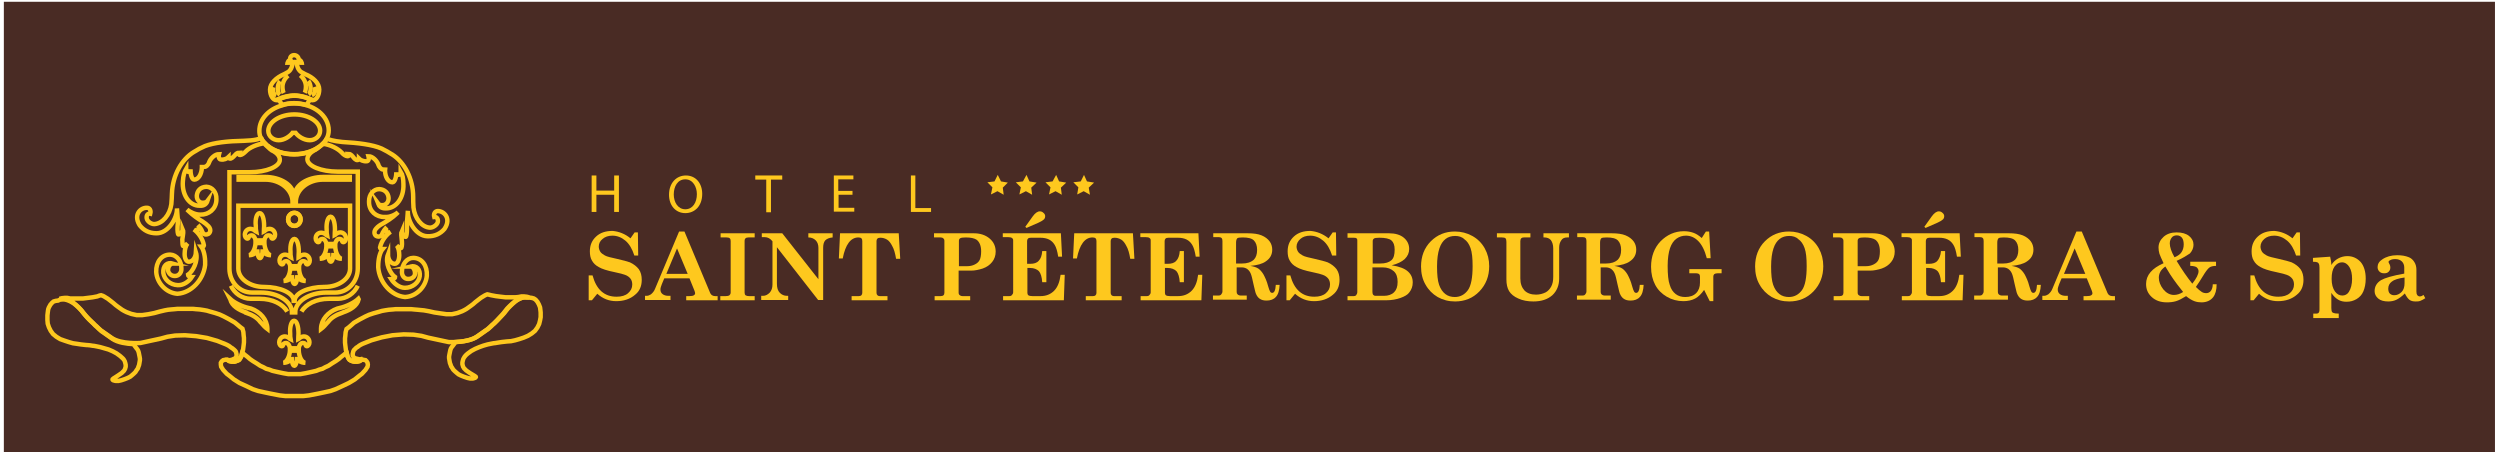 <?xml version="1.0" encoding="utf-8"?>
<!-- Generator: Adobe Illustrator 25.4.1, SVG Export Plug-In . SVG Version: 6.00 Build 0)  -->
<svg version="1.1" id="Calque_1" xmlns="http://www.w3.org/2000/svg" xmlns:xlink="http://www.w3.org/1999/xlink" x="0px" y="0px"
	 viewBox="0 0 843.4 152.6" style="enable-background:new 0 0 843.4 152.6;" xml:space="preserve">
<style type="text/css">
	.st0{fill:#492B24;}
	.st1{fill:#FEC81E;}
	.st2{fill:none;stroke:#FEC81E;stroke-width:1.5;stroke-miterlimit:10;}
</style>
<rect x="1.3" y="0.6" class="st0" width="840.4" height="152.6"/>
<g>
	<path class="st1" d="M201.2,59.2v5.1h6v-5.1h1.6v12.3h-1.6v-5.8h-6v5.8h-1.6V59.2H201.2z"/>
</g>
<g>
	<path class="st1" d="M212.7,80.4l1.4-2h1.1l0.1,7.8H214c-0.7-2.2-1.7-3.9-3-5c-1.3-1.1-2.8-1.7-4.4-1.7c-1.4,0-2.5,0.4-3.3,1.1
		c-0.9,0.7-1.3,1.6-1.3,2.6c0,0.6,0.2,1.2,0.5,1.7c0.3,0.5,0.9,0.9,1.6,1.3s2.1,0.7,3.9,1.1c2.2,0.5,3.7,0.9,4.5,1.2
		c1.3,0.6,2.3,1.4,3,2.3c0.7,1,1,2.2,1,3.6c0,2.1-0.7,3.8-2.2,5c-1.7,1.5-3.9,2.2-6.4,2.2c-2.4,0-4.5-0.8-6.4-2.5l-1.8,2.2h-1.1
		v-8.4h1.3c1.3,4.8,4,7.2,8.1,7.2c1.7,0,3-0.4,3.9-1.2c0.9-0.8,1.4-1.7,1.4-2.9c0-0.8-0.2-1.5-0.6-2c-0.4-0.5-1-1-1.9-1.3
		c-0.5-0.2-1.6-0.5-3.5-0.9c-2.5-0.5-4.3-1.1-5.3-1.7c-1.1-0.6-1.8-1.3-2.3-2.2c-0.5-0.8-0.7-1.9-0.7-3.1c0-2.1,0.7-3.7,2.1-5
		c1.4-1.3,3.2-1.9,5.6-1.9C208.8,78.1,210.9,78.9,212.7,80.4z"/>
	<path class="st1" d="M230.9,78.1l8.5,20.3c0.2,0.6,0.5,1,0.8,1.2c0.3,0.2,0.7,0.3,1.1,0.3h0.8v1.4h-10.6v-1.4h1
		c0.8,0,1.3-0.1,1.6-0.3c0.3-0.2,0.4-0.4,0.4-0.7c0-0.2-0.1-0.5-0.2-0.8l-1.7-4.2h-8.5l-0.8,1.9c-0.3,0.8-0.5,1.4-0.5,1.8
		c0,0.7,0.2,1.2,0.7,1.6c0.5,0.4,1.2,0.6,2,0.6h0.7v1.4h-8.6v-1.4h0.5c0.6,0,1-0.2,1.5-0.5c0.6-0.5,1.1-1.1,1.4-1.9l8.1-19.3H230.9z
		 M228.4,83.8l-3.6,8.6h7.2L228.4,83.8z"/>
	<path class="st1" d="M243,78.7h11.6v1.4h-2.1c-0.4,0-0.8,0.1-1,0.3c-0.2,0.2-0.3,0.4-0.3,0.8v17.5c0,0.4,0.1,0.7,0.3,0.9
		c0.3,0.2,0.7,0.3,1.2,0.3h1.9v1.4H243v-1.4h1.8c0.6,0,1-0.1,1.3-0.3c0.2-0.2,0.4-0.5,0.4-0.9V81.3c0-0.4-0.1-0.7-0.3-0.9
		c-0.2-0.2-0.6-0.3-1.1-0.3h-2V78.7z"/>
	<path class="st1" d="M256.9,78.7h7l12.2,15.5V83.6c0-1-0.3-1.9-0.9-2.5c-0.6-0.6-1.4-1-2.5-1v-1.4h8.2v1.4c-1.2,0.1-2,0.5-2.5,1
		c-0.5,0.6-0.7,1.4-0.7,2.5v17.6H276l-13.9-17.8v12.3c0,1.4,0.3,2.4,1,3.1c0.6,0.6,1.4,1,2.4,1h0.4v1.4h-9.1v-1.4h0.6
		c0.9,0,1.6-0.4,2.3-1.1c0.6-0.7,0.9-1.6,0.9-2.7V81.4c-0.7-0.9-1.6-1.4-2.6-1.4h-1V78.7z"/>
	<path class="st1" d="M283.4,78.7h19.8l0.5,8.6h-1.4c-0.3-1.8-0.7-3.3-1.3-4.3c-0.5-1-1.1-1.8-1.8-2.2c-0.7-0.4-1.4-0.6-2.2-0.6
		c-0.5,0-0.8,0.1-1,0.3c-0.2,0.2-0.3,0.5-0.3,0.8v17.5c0,0.3,0.1,0.6,0.3,0.8c0.2,0.2,0.5,0.3,0.8,0.3h2.6v1.4h-12.1v-1.4h2.4
		c0.4,0,0.7-0.1,0.9-0.3c0.2-0.2,0.3-0.5,0.3-0.8V81.3c0-0.4-0.1-0.7-0.3-0.9s-0.6-0.3-1-0.3c-2.6,0-4.4,2.4-5.3,7.1h-1.3
		L283.4,78.7z"/>
	<path class="st1" d="M315.3,78.7h13.2c2.2,0,4,0.6,5.4,1.8c1.4,1.2,2,2.7,2,4.4c0,1.3-0.4,2.5-1.2,3.5c-0.8,1-1.8,1.7-3.2,2.2
		c-1.3,0.4-2.6,0.7-3.9,0.7h-4.2v7.4c0,0.4,0.1,0.7,0.4,0.9s0.5,0.3,0.9,0.3h2.6v1.4h-12v-1.4h2c0.4,0,0.8-0.1,1-0.3
		s0.3-0.5,0.3-0.9V81.3c0-0.4-0.1-0.7-0.4-0.9c-0.2-0.2-0.5-0.3-0.9-0.3h-2.2V78.7z M323.5,89.8h2.8c1,0,1.8-0.2,2.6-0.6
		c0.8-0.4,1.3-0.9,1.6-1.5c0.3-0.6,0.5-1.6,0.5-2.9c0-1.8-0.5-3.1-1.5-3.9c-0.7-0.5-2-0.8-3.7-0.8c-1,0-1.6,0.1-1.9,0.3
		c-0.3,0.2-0.4,0.5-0.4,0.9V89.8z"/>
	<path class="st1" d="M338.2,78.7h19.7l0.4,7.9H357c-0.3-1.9-0.7-3.2-1.2-4c-0.5-0.8-1.1-1.4-1.9-1.8c-0.8-0.4-1.8-0.6-3-0.6h-3.1
		c-0.5,0-0.8,0.1-1,0.3c-0.2,0.2-0.3,0.5-0.3,0.8V89h1.1c1.2,0,2.2-0.3,2.8-1c0.7-0.7,1.1-1.8,1.2-3.3h1.4v10.5h-1.4
		c-0.1-1.7-0.5-3-1.1-3.7c-0.7-0.7-1.7-1.1-3-1.1h-0.9v8.4c0,0.4,0.1,0.6,0.3,0.8c0.3,0.2,0.8,0.3,1.4,0.3h2.7
		c1.9,0,3.4-0.6,4.6-1.8c1.2-1.2,1.9-3,2.2-5.4h1.4l-0.3,8.6h-20.5v-1.4h2c0.5,0,0.8-0.1,1-0.4c0.2-0.2,0.4-0.5,0.4-0.9V81.1
		c0-0.4-0.1-0.6-0.4-0.8c-0.2-0.2-0.7-0.3-1.3-0.3h-1.8V78.7z M346.3,76.9l-0.4-0.4l2.5-3.5c0.8-1.1,1.6-1.7,2.4-1.7
		c0.5,0,0.9,0.2,1.2,0.5c0.4,0.3,0.6,0.7,0.6,1.1c0,0.4-0.1,0.8-0.4,1.1c-0.3,0.3-0.9,0.7-1.8,1.1L346.3,76.9z"/>
	<path class="st1" d="M362.4,78.7h19.8l0.5,8.6h-1.4c-0.3-1.8-0.7-3.3-1.3-4.3c-0.5-1-1.1-1.8-1.8-2.2c-0.7-0.4-1.4-0.6-2.2-0.6
		c-0.5,0-0.8,0.1-1,0.3c-0.2,0.2-0.3,0.5-0.3,0.8v17.5c0,0.3,0.1,0.6,0.3,0.8c0.2,0.2,0.5,0.3,0.8,0.3h2.6v1.4h-12.1v-1.4h2.4
		c0.4,0,0.7-0.1,0.9-0.3c0.2-0.2,0.3-0.5,0.3-0.8V81.3c0-0.4-0.1-0.7-0.3-0.9c-0.2-0.2-0.6-0.3-1-0.3c-2.6,0-4.4,2.4-5.3,7.1h-1.3
		L362.4,78.7z"/>
	<path class="st1" d="M384.6,78.7h19.7l0.4,7.9h-1.3c-0.3-1.9-0.7-3.2-1.2-4c-0.5-0.8-1.1-1.4-1.9-1.8c-0.8-0.4-1.8-0.6-3-0.6h-3.1
		c-0.5,0-0.8,0.1-1,0.3c-0.2,0.2-0.3,0.5-0.3,0.8V89h1.1c1.2,0,2.2-0.3,2.8-1c0.7-0.7,1.1-1.8,1.2-3.3h1.4v10.5h-1.4
		c-0.1-1.7-0.5-3-1.1-3.7c-0.7-0.7-1.7-1.1-3-1.1h-0.9v8.4c0,0.4,0.1,0.6,0.3,0.8c0.3,0.2,0.8,0.3,1.4,0.3h2.7
		c1.9,0,3.4-0.6,4.6-1.8c1.2-1.2,1.9-3,2.2-5.4h1.4l-0.3,8.6h-20.5v-1.4h2c0.5,0,0.8-0.1,1-0.4c0.2-0.2,0.4-0.5,0.4-0.9V81.1
		c0-0.4-0.1-0.6-0.4-0.8c-0.2-0.2-0.7-0.3-1.3-0.3h-1.8V78.7z"/>
	<path class="st1" d="M409.1,78.7h11.8c1.9,0,3.5,0.2,4.7,0.7c1.2,0.5,2.1,1.2,2.7,2c0.6,0.8,0.9,1.8,0.9,2.8c0,1.7-0.7,3-2.2,4
		c-1.1,0.8-2.9,1.3-5.2,1.5c1.2,0.2,2.1,0.5,2.7,0.9c0.6,0.4,1.2,1.1,1.7,1.9c0.6,1.1,1.2,2.4,1.6,4c0.3,1,0.5,1.6,0.7,1.9
		c0.2,0.3,0.4,0.4,0.7,0.4c0.7,0,1.1-0.9,1.2-2.7h1.3c-0.1,1.9-0.5,3.3-1.3,4.1c-0.7,0.8-1.8,1.2-3.1,1.2c-1,0-1.7-0.2-2.3-0.6
		c-0.6-0.4-1-1-1.3-1.7c-0.2-0.4-0.4-1.5-0.8-3.1c-0.4-1.9-0.7-3.2-1-3.8c-0.3-0.7-0.7-1.1-1.2-1.5c-0.5-0.3-1.1-0.5-1.8-0.5h-1.7
		v8.3c0,0.4,0.1,0.6,0.3,0.8c0.3,0.3,0.7,0.4,1.1,0.4h2v1.4h-11.4v-1.4h1.8c0.5,0,0.8-0.1,1-0.4c0.2-0.2,0.4-0.6,0.4-1v-17
		c0-0.5-0.1-0.8-0.3-1c-0.2-0.2-0.5-0.3-0.9-0.3h-1.9V78.7z M417.1,88.9h1.9c1.7,0,3-0.4,4-1.3c0.7-0.7,1.1-1.8,1.1-3.3
		c0-1.4-0.4-2.5-1.1-3.2c-0.7-0.7-2-1-3.8-1c-1,0-1.6,0.1-1.8,0.3c-0.2,0.2-0.4,0.7-0.4,1.4V88.9z"/>
	<path class="st1" d="M448.2,80.4l1.4-2h1.1l0.1,7.8h-1.4c-0.7-2.2-1.7-3.9-3-5c-1.3-1.1-2.8-1.7-4.4-1.7c-1.4,0-2.5,0.4-3.3,1.1
		c-0.8,0.7-1.3,1.6-1.3,2.6c0,0.6,0.2,1.2,0.5,1.7c0.3,0.5,0.9,0.9,1.6,1.3s2.1,0.7,3.9,1.1c2.2,0.5,3.7,0.9,4.5,1.2
		c1.3,0.6,2.3,1.4,3,2.3c0.7,1,1,2.2,1,3.6c0,2.1-0.7,3.8-2.2,5c-1.7,1.5-3.9,2.2-6.4,2.2c-2.4,0-4.5-0.8-6.4-2.5l-1.8,2.2h-1.1
		v-8.4h1.3c1.3,4.8,4,7.2,8.1,7.2c1.7,0,3-0.4,3.9-1.2c0.9-0.8,1.4-1.7,1.4-2.9c0-0.8-0.2-1.5-0.6-2c-0.4-0.5-1-1-1.9-1.3
		c-0.5-0.2-1.6-0.5-3.5-0.9c-2.5-0.5-4.3-1.1-5.3-1.7c-1.1-0.6-1.8-1.3-2.3-2.2c-0.5-0.8-0.7-1.9-0.7-3.1c0-2.1,0.7-3.7,2.1-5
		c1.4-1.3,3.2-1.9,5.6-1.9C444.3,78.1,446.3,78.9,448.2,80.4z"/>
	<path class="st1" d="M454.9,78.7h13.7c2.1,0,3.8,0.5,5,1.5c1.2,1,1.8,2.3,1.8,3.8c0,1.3-0.5,2.4-1.5,3.4c-1,0.9-2.4,1.6-4.4,2.1
		c2.6,0.4,4.4,1.1,5.5,2.1c1.1,1,1.6,2.2,1.6,3.7c0,1.3-0.4,2.4-1.2,3.4c-0.5,0.7-1.5,1.3-2.9,1.8c-1.4,0.5-3,0.8-4.9,0.8h-13v-1.4
		h2.1c0.4,0,0.6-0.1,0.8-0.3c0.2-0.3,0.4-0.6,0.4-1.1V81c0-0.3-0.1-0.5-0.3-0.6c-0.2-0.2-0.6-0.2-1.2-0.2h-1.8V78.7z M463,88.9h2.6
		c1.8,0,3-0.4,3.8-1.1c0.8-0.7,1.1-1.9,1.1-3.6c0-1.5-0.4-2.5-1.1-3.1c-0.7-0.6-2.1-0.9-4.1-0.9c-1,0-1.6,0.1-1.8,0.3
		c-0.3,0.2-0.4,0.5-0.4,0.9V88.9z M463,90.3v8.2c0,0.4,0.1,0.8,0.3,1c0.2,0.2,0.4,0.3,0.7,0.3h2.9c1.4,0,2.6-0.4,3.4-1.2
		c0.8-0.8,1.2-1.9,1.2-3.5c0-1.6-0.4-2.8-1.3-3.6c-0.9-0.8-2.1-1.3-3.8-1.3H463z"/>
	<path class="st1" d="M490.8,78.1c2.1,0,4.1,0.5,5.9,1.5c1.8,1,3.2,2.4,4.2,4.2c1,1.8,1.5,3.8,1.5,6c0,3.4-1.1,6.2-3.3,8.5
		c-2.2,2.3-5,3.4-8.2,3.4c-2.2,0-4.1-0.5-5.9-1.5c-1.7-1-3.1-2.4-4.1-4.2c-1-1.7-1.5-3.8-1.5-6.1c0-3.4,1.1-6.3,3.3-8.5
		C484.9,79.2,487.6,78.1,490.8,78.1z M490.9,79.6c-1.2,0-2.3,0.3-3.2,1c-0.9,0.7-1.6,1.7-2.1,3.2c-0.5,1.5-0.8,3.5-0.8,6.1
		c0,2.7,0.2,4.8,0.7,6.2c0.5,1.4,1.2,2.4,2.1,3.1c0.9,0.7,2,1,3.2,1c1.8,0,3.3-0.8,4.4-2.3s1.6-4.3,1.6-8.1c0-2.7-0.2-4.7-0.7-6.1
		c-0.5-1.4-1.2-2.4-2.1-3C493.2,79.9,492.1,79.6,490.9,79.6z"/>
	<path class="st1" d="M504.9,78.7h11.4v1.4H514c-0.3,0-0.6,0.1-0.8,0.3c-0.2,0.2-0.3,0.6-0.3,1v12.5c0,1.8,0.5,3.1,1.4,4.1
		c0.9,0.9,2.2,1.4,3.9,1.4c1.2,0,2.3-0.3,3.3-0.8c0.7-0.4,1.3-1,1.8-1.9c0.5-0.9,0.7-2,0.7-3.3v-9.6c0-1.2-0.3-2.1-0.8-2.8
		c-0.5-0.6-1.3-0.9-2.2-0.9h-0.3v-1.4h8.6v1.4h-0.6c-0.9,0-1.6,0.3-2,1c-0.5,0.7-0.7,1.5-0.7,2.5V94c0,2.3-0.8,4.2-2.3,5.6
		c-1.6,1.4-3.7,2.1-6.4,2.1c-1.9,0-3.6-0.3-5.1-1c-1.4-0.6-2.5-1.5-3.1-2.5c-0.6-1-0.9-2.3-0.9-4V81.6c0-0.6-0.1-1-0.3-1.2
		c-0.2-0.2-0.6-0.3-1.2-0.3h-1.7V78.7z"/>
	<path class="st1" d="M531.9,78.7h11.8c1.9,0,3.5,0.2,4.7,0.7c1.2,0.5,2.1,1.2,2.7,2s0.9,1.8,0.9,2.8c0,1.7-0.7,3-2.2,4
		c-1.1,0.8-2.9,1.3-5.2,1.5c1.2,0.2,2.1,0.5,2.7,0.9c0.6,0.4,1.2,1.1,1.7,1.9c0.6,1.1,1.2,2.4,1.6,4c0.3,1,0.5,1.6,0.7,1.9
		c0.2,0.3,0.4,0.4,0.7,0.4c0.7,0,1.1-0.9,1.2-2.7h1.3c-0.1,1.9-0.5,3.3-1.3,4.1c-0.7,0.8-1.8,1.2-3.1,1.2c-1,0-1.7-0.2-2.3-0.6
		s-1-1-1.3-1.7c-0.2-0.4-0.4-1.5-0.8-3.1c-0.4-1.9-0.7-3.2-1-3.8c-0.3-0.7-0.7-1.1-1.2-1.5c-0.5-0.3-1.1-0.5-1.8-0.5h-1.7v8.3
		c0,0.4,0.1,0.6,0.3,0.8c0.3,0.3,0.7,0.4,1.1,0.4h2v1.4h-11.4v-1.4h1.8c0.5,0,0.8-0.1,1-0.4c0.2-0.2,0.4-0.6,0.4-1v-17
		c0-0.5-0.1-0.8-0.3-1c-0.2-0.2-0.5-0.3-0.9-0.3h-1.9V78.7z M539.9,88.9h1.9c1.7,0,3-0.4,4-1.3c0.7-0.7,1.1-1.8,1.1-3.3
		c0-1.4-0.4-2.5-1.1-3.2c-0.7-0.7-2-1-3.8-1c-1,0-1.6,0.1-1.8,0.3c-0.2,0.2-0.4,0.7-0.4,1.4V88.9z"/>
	<path class="st1" d="M575.5,78.1h1.1l0.5,9h-1.3c-0.7-2.7-1.7-4.6-2.9-5.8c-1.2-1.2-2.6-1.8-4.1-1.8c-1.2,0-2.2,0.3-3.2,1
		c-1,0.7-1.7,1.8-2.2,3.2c-0.5,1.5-0.8,3.5-0.8,6c0,2.9,0.2,5,0.7,6.4c0.4,1.4,1.1,2.4,2,3.1c0.9,0.7,2,1,3.2,1
		c1.6,0,2.8-0.4,3.7-1.3c0.9-0.9,1.3-2.1,1.3-3.5v-2.1c0-0.4-0.1-0.7-0.3-0.8c-0.2-0.2-0.5-0.3-0.9-0.3h-2.4v-1.4h10.9v1.4h-1.4
		c-0.5,0-0.8,0.1-1.1,0.3c-0.2,0.2-0.3,0.5-0.3,0.8v8.3h-1.2l-1.9-3.8c-0.9,1.3-1.9,2.3-3,2.9c-1.1,0.6-2.5,0.9-4,0.9
		c-2,0-3.9-0.5-5.6-1.5c-1.7-1-3-2.3-3.9-4c-0.9-1.7-1.4-3.7-1.4-6.1c0-3.5,1.1-6.4,3.2-8.6c2.2-2.2,4.8-3.4,7.9-3.4
		c1.2,0,2.2,0.2,3.1,0.5c0.9,0.3,1.9,0.9,2.9,1.8L575.5,78.1z"/>
	<path class="st1" d="M603.5,78.1c2.1,0,4.1,0.5,5.9,1.5s3.2,2.4,4.2,4.2c1,1.8,1.5,3.8,1.5,6c0,3.4-1.1,6.2-3.3,8.5
		c-2.2,2.3-5,3.4-8.2,3.4c-2.2,0-4.1-0.5-5.9-1.5c-1.7-1-3.1-2.4-4.1-4.2c-1-1.7-1.5-3.8-1.5-6.1c0-3.4,1.1-6.3,3.3-8.5
		S600.3,78.1,603.5,78.1z M603.6,79.6c-1.2,0-2.3,0.3-3.2,1c-0.9,0.7-1.6,1.7-2.1,3.2c-0.5,1.5-0.8,3.5-0.8,6.1
		c0,2.7,0.2,4.8,0.7,6.2c0.5,1.4,1.2,2.4,2.1,3.1c0.9,0.7,2,1,3.2,1c1.8,0,3.3-0.8,4.4-2.3s1.6-4.3,1.6-8.1c0-2.7-0.2-4.7-0.7-6.1
		c-0.5-1.4-1.2-2.4-2.1-3C605.9,79.9,604.8,79.6,603.6,79.6z"/>
	<path class="st1" d="M618.6,78.7h13.2c2.2,0,4,0.6,5.4,1.8c1.4,1.2,2,2.7,2,4.4c0,1.3-0.4,2.5-1.2,3.5c-0.8,1-1.8,1.7-3.2,2.2
		c-1.3,0.4-2.6,0.7-3.9,0.7h-4.2v7.4c0,0.4,0.1,0.7,0.4,0.9s0.5,0.3,0.9,0.3h2.6v1.4h-12v-1.4h2c0.4,0,0.8-0.1,1-0.3
		c0.2-0.2,0.3-0.5,0.3-0.9V81.3c0-0.4-0.1-0.7-0.4-0.9c-0.2-0.2-0.5-0.3-0.9-0.3h-2.2V78.7z M626.7,89.8h2.8c1,0,1.8-0.2,2.6-0.6
		c0.8-0.4,1.3-0.9,1.6-1.5c0.3-0.6,0.5-1.6,0.5-2.9c0-1.8-0.5-3.1-1.5-3.9c-0.7-0.5-2-0.8-3.7-0.8c-1,0-1.6,0.1-1.9,0.3
		c-0.3,0.2-0.4,0.5-0.4,0.9V89.8z"/>
	<path class="st1" d="M641.4,78.7h19.7l0.4,7.9h-1.3c-0.3-1.9-0.7-3.2-1.2-4c-0.5-0.8-1.1-1.4-1.9-1.8c-0.8-0.4-1.8-0.6-3-0.6h-3.1
		c-0.5,0-0.8,0.1-1,0.3c-0.2,0.2-0.3,0.5-0.3,0.8V89h1.1c1.2,0,2.2-0.3,2.8-1s1.1-1.8,1.2-3.3h1.4v10.5h-1.4c-0.1-1.7-0.5-3-1.1-3.7
		c-0.7-0.7-1.7-1.1-3-1.1h-0.9v8.4c0,0.4,0.1,0.6,0.3,0.8c0.3,0.2,0.8,0.3,1.4,0.3h2.7c1.9,0,3.4-0.6,4.6-1.8c1.2-1.2,1.9-3,2.2-5.4
		h1.4l-0.3,8.6h-20.5v-1.4h2c0.5,0,0.8-0.1,1-0.4s0.4-0.5,0.4-0.9V81.1c0-0.4-0.1-0.6-0.4-0.8c-0.2-0.2-0.7-0.3-1.3-0.3h-1.8V78.7z
		 M649.6,76.9l-0.4-0.4l2.5-3.5c0.8-1.1,1.6-1.7,2.4-1.7c0.5,0,0.9,0.2,1.2,0.5c0.4,0.3,0.6,0.7,0.6,1.1c0,0.4-0.1,0.8-0.4,1.1
		c-0.3,0.3-0.9,0.7-1.8,1.1L649.6,76.9z"/>
	<path class="st1" d="M665.9,78.7h11.8c1.9,0,3.5,0.2,4.7,0.7c1.2,0.5,2.1,1.2,2.7,2s0.9,1.8,0.9,2.8c0,1.7-0.7,3-2.2,4
		c-1.1,0.8-2.9,1.3-5.2,1.5c1.2,0.2,2.1,0.5,2.7,0.9c0.6,0.4,1.2,1.1,1.7,1.9c0.6,1.1,1.2,2.4,1.6,4c0.3,1,0.5,1.6,0.7,1.9
		c0.2,0.3,0.4,0.4,0.7,0.4c0.7,0,1.1-0.9,1.2-2.7h1.3c-0.1,1.9-0.5,3.3-1.3,4.1c-0.7,0.8-1.8,1.2-3.1,1.2c-1,0-1.7-0.2-2.3-0.6
		s-1-1-1.3-1.7c-0.2-0.4-0.4-1.5-0.8-3.1c-0.4-1.9-0.7-3.2-1-3.8c-0.3-0.7-0.7-1.1-1.2-1.5c-0.5-0.3-1.1-0.5-1.8-0.5h-1.7v8.3
		c0,0.4,0.1,0.6,0.3,0.8c0.3,0.3,0.7,0.4,1.1,0.4h2v1.4h-11.4v-1.4h1.8c0.5,0,0.8-0.1,1-0.4c0.2-0.2,0.4-0.6,0.4-1v-17
		c0-0.5-0.1-0.8-0.3-1c-0.2-0.2-0.5-0.3-0.9-0.3h-1.9V78.7z M673.9,88.9h1.9c1.7,0,3-0.4,4-1.3c0.7-0.7,1.1-1.8,1.1-3.3
		c0-1.4-0.4-2.5-1.1-3.2c-0.7-0.7-2-1-3.8-1c-1,0-1.6,0.1-1.8,0.3c-0.2,0.2-0.4,0.7-0.4,1.4V88.9z"/>
	<path class="st1" d="M702.3,78.1l8.5,20.3c0.2,0.6,0.5,1,0.8,1.2c0.3,0.2,0.7,0.3,1.1,0.3h0.8v1.4h-10.6v-1.4h1
		c0.8,0,1.3-0.1,1.6-0.3c0.3-0.2,0.4-0.4,0.4-0.7c0-0.2-0.1-0.5-0.2-0.8l-1.7-4.2h-8.5l-0.8,1.9c-0.3,0.8-0.5,1.4-0.5,1.8
		c0,0.7,0.2,1.2,0.7,1.6c0.5,0.4,1.2,0.6,2,0.6h0.7v1.4h-8.6v-1.4h0.5c0.6,0,1-0.2,1.5-0.5c0.6-0.5,1.1-1.1,1.4-1.9l8.1-19.3H702.3z
		 M699.9,83.8l-3.6,8.6h7.2L699.9,83.8z"/>
	<path class="st1" d="M734.3,88c1.8,3,3.6,5.6,5.3,7.7c1.4-1.8,2.1-3.2,2.1-4.2c0-0.5-0.2-0.9-0.6-1.3c-0.4-0.3-1.2-0.5-2.2-0.5
		v-1.4h8.7v1.4c-1,0-1.8,0.2-2.3,0.6c-0.5,0.4-1.2,1.3-2.1,2.8c-0.8,1.3-1.6,2.6-2.4,3.7c0.8,0.8,1.5,1.4,2,1.7s1,0.4,1.4,0.4
		c0.6,0,1.2-0.2,1.6-0.7c0.4-0.5,0.7-1.3,0.7-2.3h1.3c0,1.9-0.4,3.4-1.2,4.4c-0.9,1.1-2.2,1.7-3.9,1.7c-0.8,0-1.6-0.1-2.4-0.4
		c-0.8-0.3-1.7-0.8-2.8-1.7c-1.3,0.8-2.4,1.4-3.4,1.7c-1,0.3-2,0.4-3.1,0.4c-2.1,0-3.8-0.6-5.1-1.8c-1.3-1.2-1.9-2.6-1.9-4.4
		c0-3,2-5.3,5.9-7c-0.7-1.4-1.1-2.5-1.4-3.2c-0.2-0.7-0.3-1.4-0.3-2.1c0-1.4,0.6-2.6,1.7-3.6c1.1-1,2.6-1.5,4.4-1.5
		c1.8,0,3.2,0.4,4.2,1.2c1,0.8,1.5,1.8,1.5,3c0,1-0.4,2-1.2,2.9C737.9,86.1,736.4,87.1,734.3,88z M730.5,89.9
		c-0.8,0.6-1.4,1.2-1.7,1.8c-0.3,0.6-0.5,1.2-0.5,2c0,1.3,0.5,2.6,1.5,3.9c1,1.2,2.2,1.9,3.6,1.9c1,0,2-0.3,3.1-1
		c-1.7-2.1-2.7-3.5-3.2-4.2C732.7,93.5,731.8,92.1,730.5,89.9z M733.6,86.8c1.2-0.5,2-1.1,2.4-1.8c0.4-0.6,0.7-1.5,0.7-2.5
		s-0.2-1.8-0.6-2.3c-0.4-0.5-1-0.8-1.7-0.8c-0.7,0-1.3,0.2-1.7,0.7c-0.4,0.5-0.7,1.1-0.7,2C732,83.3,732.5,84.9,733.6,86.8z"/>
	<path class="st1" d="M773.4,80.4l1.4-2h1.1l0.1,7.8h-1.4c-0.7-2.2-1.7-3.9-3-5c-1.3-1.1-2.8-1.7-4.4-1.7c-1.4,0-2.5,0.4-3.3,1.1
		c-0.8,0.7-1.3,1.6-1.3,2.6c0,0.6,0.2,1.2,0.5,1.7c0.3,0.5,0.9,0.9,1.6,1.3c0.7,0.4,2.1,0.7,3.9,1.1c2.2,0.5,3.7,0.9,4.5,1.2
		c1.3,0.6,2.3,1.4,3,2.3c0.7,1,1,2.2,1,3.6c0,2.1-0.7,3.8-2.2,5c-1.7,1.5-3.9,2.2-6.4,2.2c-2.4,0-4.5-0.8-6.4-2.5l-1.8,2.2h-1.1
		v-8.4h1.3c1.3,4.8,4,7.2,8.1,7.2c1.7,0,3-0.4,3.9-1.2c0.9-0.8,1.4-1.7,1.4-2.9c0-0.8-0.2-1.5-0.6-2c-0.4-0.5-1-1-1.9-1.3
		c-0.5-0.2-1.6-0.5-3.5-0.9c-2.5-0.5-4.3-1.1-5.3-1.7c-1.1-0.6-1.8-1.3-2.3-2.2c-0.5-0.8-0.7-1.9-0.7-3.1c0-2.1,0.7-3.7,2.1-5
		c1.4-1.3,3.2-1.9,5.6-1.9C769.5,78.1,771.6,78.9,773.4,80.4z"/>
	<path class="st1" d="M780.3,87l5.8-0.4c0.2,0.9,0.4,1.9,0.4,2.8c0.6-1,1.4-1.7,2.3-2.2c0.9-0.5,2-0.8,3.1-0.8c1.8,0,3.3,0.7,4.5,2
		c1.1,1.3,1.7,3.2,1.7,5.6c0,1.7-0.3,3.1-0.8,4.3c-0.5,1.2-1.3,2-2.3,2.6c-1,0.6-2.1,0.9-3.4,0.9c-1,0-2-0.2-2.8-0.7
		c-0.8-0.5-1.6-1.2-2.3-2.3v5.1c0,0.7,0.1,1.1,0.2,1.3c0.1,0.2,0.3,0.3,0.6,0.4c0.3,0.1,0.8,0.2,1.7,0.2v1.5h-8.6v-1.5h0.5
		c0.5,0,0.9,0,1.1-0.1c0.2-0.1,0.3-0.3,0.4-0.5c0.1-0.2,0.1-0.6,0.1-1.2V90.3c0-0.7-0.1-1.1-0.2-1.3s-0.3-0.4-0.5-0.5
		c-0.2-0.1-0.7-0.2-1.5-0.2V87z M790.1,88.5c-1,0-1.8,0.5-2.5,1.4c-0.7,1-1,2.3-1,4.2c0,1.8,0.4,3.2,1.1,4.2c0.7,1,1.6,1.4,2.5,1.4
		c0.9,0,1.7-0.4,2.2-1.2c0.7-1.1,1.1-2.6,1.1-4.4c0-1.7-0.3-3-0.9-4S791.1,88.5,790.1,88.5z"/>
	<path class="st1" d="M817.6,99.5l0.6,1.1c-0.6,0.4-1.2,0.7-1.7,0.9c-0.5,0.2-1,0.2-1.6,0.2c-0.9,0-1.6-0.2-2.1-0.6
		c-0.5-0.4-1-1.1-1.5-2.1c-1,1-2,1.7-2.8,2.1c-0.8,0.4-1.8,0.6-2.8,0.6c-1.4,0-2.6-0.3-3.4-1c-0.8-0.7-1.2-1.5-1.2-2.5
		c0-1.5,0.7-2.8,2.2-3.7c1.2-0.7,3.8-1.5,7.8-2.2v-2.1c0-0.8-0.3-1.5-0.8-2c-0.5-0.5-1.3-0.8-2.2-0.8c-0.7,0-1.3,0.1-1.8,0.4
		c-0.4,0.2-0.5,0.4-0.5,0.6c0,0.1,0.1,0.3,0.2,0.5c0.3,0.5,0.4,0.9,0.4,1.4c0,0.6-0.2,1-0.6,1.4c-0.4,0.4-0.9,0.5-1.5,0.5
		c-0.7,0-1.2-0.2-1.6-0.6c-0.4-0.4-0.6-0.9-0.6-1.5c0-1,0.5-1.9,1.6-2.6c1.3-0.9,3-1.4,5-1.4c1.5,0,2.8,0.2,4,0.7
		c0.7,0.3,1.3,0.8,1.8,1.6s0.7,1.6,0.7,2.7v7.3c0,0.6,0.1,0.9,0.3,1.2c0.2,0.2,0.5,0.4,0.8,0.4C816.8,100,817.2,99.8,817.6,99.5z
		 M811.3,93.6c-2.2,0.3-3.7,0.8-4.4,1.4c-0.8,0.6-1.2,1.4-1.2,2.4c0,0.7,0.2,1.3,0.5,1.6c0.4,0.4,0.9,0.6,1.5,0.6
		c1,0,1.8-0.4,2.5-1.1s1-1.7,1-3V93.6z"/>
</g>
<g>
	<path class="st1" d="M236.9,65.4c0,4.2-2.6,6.5-5.7,6.5c-3.2,0-5.5-2.5-5.5-6.2c0-3.9,2.4-6.5,5.7-6.5
		C234.7,59.2,236.9,61.8,236.9,65.4z M227.3,65.6c0,2.6,1.4,5,3.9,5c2.5,0,3.9-2.3,3.9-5.1c0-2.4-1.3-5-3.9-5
		C228.6,60.5,227.3,62.9,227.3,65.6z"/>
</g>
<g>
	<path class="st1" d="M258.5,60.6h-3.7v-1.4h9.1v1.4h-3.8v11h-1.6V60.6z"/>
</g>
<g>
	<path class="st1" d="M287.7,65.7h-4.8v4.4h5.3v1.3h-6.9V59.2h6.6v1.3h-5.1v3.9h4.8V65.7z"/>
</g>
<g>
	<path class="st1" d="M307.2,59.2h1.6v11h5.3v1.3h-6.8V59.2z"/>
</g>
<polygon class="st1" points="338.6,65.7 336.5,64.5 334.3,65.6 334.8,63.2 333.1,61.5 335.5,61.2 336.6,59 337.7,61.2 340,61.6 
	338.3,63.3 "/>
<polygon class="st1" points="348.2,65.7 346.1,64.5 343.9,65.6 344.4,63.2 342.7,61.5 345.1,61.2 346.3,59 347.3,61.2 349.7,61.6 
	347.9,63.3 "/>
<polygon class="st1" points="358.2,65.7 356.1,64.5 353.9,65.6 354.4,63.2 352.7,61.5 355.1,61.2 356.3,59 357.3,61.2 359.7,61.6 
	357.9,63.3 "/>
<polygon class="st1" points="367.7,65.7 365.6,64.5 363.4,65.6 363.8,63.2 362.1,61.5 364.6,61.2 365.7,59 366.7,61.2 369.1,61.6 
	367.3,63.3 "/>
<g>
	<ellipse class="st2" cx="99.3" cy="74" rx="2.1" ry="2.2"/>
	<g>
		<path class="st2" d="M99.2,108.2c0.9,0,1.5,1.9,1.5,4.3c0,0.7-0.1,1.4-0.1,1.9l0.2-0.1c0.4-0.4,1-0.8,1.7-0.8c1.1,0,1.9,0.9,1.9,2
			c0,0.7-0.4,1.3-0.9,1.3c-0.2,0-0.4-0.2-0.4-0.5c0-0.4-0.4-0.6-1-0.6c-0.7,0-1.3,1-1.3,1.8l0,0.9c0.1,1.9,1,3.8,2.2,4
			c-1.6,0-2.8-0.9-2.8-2c0,1.6-0.4,3-0.9,3c-0.5,0-0.9-1.3-0.9-3c0,1.1-1.3,2-2.8,2c1.1-0.2,2.1-2.1,2.2-4l0-0.9
			c0-0.8-0.6-1.8-1.3-1.8c-0.5,0-1,0.3-1,0.6c0,0.3-0.2,0.5-0.4,0.5c-0.5,0-0.9-0.6-0.9-1.3c0-1.1,0.8-2,1.9-2
			c0.7,0,1.3,0.4,1.7,0.8l0.2,0.1c-0.1-0.5-0.1-1.2-0.1-1.9C97.7,110.1,98.4,108.2,99.2,108.2"/>
		<line class="st2" x1="100.8" y1="117.5" x2="97.7" y2="117.5"/>
		<line class="st2" x1="100.8" y1="118.3" x2="97.7" y2="118.3"/>
	</g>
	<g>
		<polygon class="st2" points="99.5,126.2 101.4,126.2 103.1,125.9 104.5,125.6 105.4,125.4 106.7,125.1 107.7,124.7 108.8,124.4 
			109.7,123.9 110.8,123.4 112,122.6 113.3,121.8 114.3,121.1 115.1,120.4 116,119.7 116.9,118.9 117,119.2 117.2,120.2 117.6,121 
			117.9,121.4 118.3,121.6 118.6,121.7 119,121.9 119.5,122 119.9,122 120.4,122 120.9,121.9 121.3,121.8 121.6,121.6 121.9,121.4 
			122.3,121.3 122.7,121.4 123.3,121.5 123.7,121.9 124,122.4 124.1,123 124,123.7 123.3,124.8 122.1,126.1 121.3,126.7 119.7,128 
			117.7,129.2 115.6,130.2 113.2,131.3 111.5,131.9 109.2,132.4 107.3,132.8 104.2,133.4 102.4,133.6 99.5,133.6 99.1,133.6 
			96.2,133.6 94.4,133.4 91.3,132.8 89.4,132.4 87.1,131.9 85.3,131.3 83,130.2 80.8,129.2 78.9,128 77.3,126.7 76.5,126.1 
			75.3,124.8 74.6,123.7 74.5,123 74.5,122.4 74.8,121.9 75.3,121.5 75.8,121.4 76.2,121.3 76.7,121.4 77,121.6 77.3,121.8 
			77.7,121.9 78.1,122 78.7,122 79.1,122 79.6,121.9 80,121.7 80.3,121.6 80.7,121.4 80.9,121 81.4,120.2 81.6,119.2 81.7,118.9 
			82.6,119.7 83.5,120.4 84.3,121.1 85.3,121.8 86.6,122.6 87.8,123.4 88.9,123.9 89.8,124.4 90.9,124.7 91.9,125.1 93.2,125.4 
			94.1,125.6 95.5,125.9 97.2,126.2 99.1,126.2 		"/>
		<g>
			<g>
				<path class="st2" d="M76.3,121.3l0.4,0.1l0.3,0.2l0.3,0.2l0.4,0.1l0.5,0.1h0.5h0.4l0.5-0.2l0.4-0.1l0.3-0.1l0.4-0.3L81,121
					l0.4-0.8l0.3-1l0.1-0.6L82,118l0.1-0.8l0.1-0.8l0.1-0.9v-0.4v-0.3v-0.8l-0.1-0.8l-0.1-1.2l-0.3-1.1l-0.8-0.6l-0.7-0.6l-1.1-0.9
					l-1.9-1.1l-1.9-1l-1.3-0.6l-1.5-0.5l-1.8-0.5l-1-0.3l-1.1-0.2l-1.3-0.2l-1.3-0.1l-1-0.1h-0.9l-1,0l-1,0h-1.1l-1.2,0l-1,0.1
					l-1.2,0.1l-1,0.1l-1.1,0.2l-1.7,0.4l-1.8,0.5l-2,0.4l-2.1,0.3h-1.9l-1.8-0.4l-1.6-0.6l-0.8-0.4l-0.7-0.4l-0.7-0.5l-0.7-0.5
					l-0.8-0.6l-0.8-0.7l-0.9-0.7l-0.9-0.7l-1.3-0.8l-0.4-0.2l-0.6-0.2l-0.5,0.1l-0.8,0.3l-1.6,0.3l-1.6,0.2l-1.6,0.2l-1.6,0h-1.6
					l-1.1,0l-1-0.2h-0.9l-0.9,0.1l-0.8,0.2l-0.1,0c1.5-0.2,1.9,0,1.9,0s1.2,0.2,2.7,1.2c1.5,1.1,2.7,2.5,2.7,2.5s0.3,0.4,0.8,1
					c0.3,0.3,0.6,0.8,1.1,1.3c0.5,0.5,1,1.1,1.7,1.7c0.4,0.3,0.7,0.7,1,1c0.5,0.4,0.9,0.8,1.2,1.1c0.9,0.9,1.3,1.1,1.3,1.1
					s0.1,0.1,3.3,2.3c3.2,2.2,9.7,1.7,9.7,1.7l6.9-1.5l2.2-0.6l2.6-0.4l3.3-0.1l3.8,0.3l3.6,0.6l3.5,1l3,1.2l0.6,0.3l0.5,0.3
					l0.5,0.4l0.5,0.3L79,118l0.4,0.4l0.2,0.3l0.1,0.4l0.1,0.4v0.3l0,0.3c-0.1,0.2-0.1,0.3-0.2,0.4l-0.2,0.3l-0.3,0.2l-0.3,0.1
					l-0.4,0.2l-0.4,0.1l-0.4,0.1l-0.3,0l-0.5-0.1l-0.4-0.1"/>
			</g>
			<path class="st2" d="M20.2,101.1c1.5-0.2,1.9,0,1.9,0s1.2,0.2,2.7,1.2c1.5,1.1,2.7,2.5,2.7,2.5s0.3,0.4,0.8,1
				c0.3,0.3,0.6,0.8,1.1,1.3c0.5,0.5,1,1.1,1.7,1.7c0.4,0.3,0.7,0.7,1,1c0.5,0.4,0.9,0.8,1.2,1.1c0.9,0.9,1.3,1.1,1.3,1.1
				s0.1,0.1,3.3,2.3c1.9,1.3,4.9,1.7,7.1,1.8l0.1,0.1l0.5,0.7l0.3,0.4l0.4,0.5l0.3,0.5l0.2,0.6l0.1,0.5l0.1,0.5l0.1,0.5l0.1,0.6v0.5
				l-0.1,0.6l-0.1,0.6l-0.1,0.5l-0.2,0.5l-0.2,0.6L46,125l-0.3,0.5l-0.5,0.5l-0.8,0.7l-0.5,0.4l-0.8,0.4l-1,0.4l-1.2,0.4l-0.9,0.2
				H39c0,0-1.7-0.2-0.8-0.8c0.1,0,0.2-0.1,0.2-0.1l0,0l0,0l1.4-0.9c0.6-0.4,1.1-0.8,1.3-0.9c0.3-0.3,0.5-0.5,0.8-0.8
				c0.1-0.1,0.2-0.5,0.3-0.6l0.2-0.7l0-0.6l-0.1-0.5c-0.1-0.5-0.3-1-0.4-1.1c-0.1-0.1-0.3-0.5-0.7-0.8c-0.4-0.4-0.8-0.7-0.8-0.7
				l-1.1-0.8l-1.3-0.7l-1.4-0.6l-1.4-0.4c0,0-0.6-0.2-1.4-0.4c-0.8-0.2-1.6-0.3-2-0.4c-0.3,0-0.8-0.1-1.4-0.2
				c-0.7-0.1-1.3-0.1-1.3-0.1l-1.8-0.2L26,116l-1.4-0.2l-1.4-0.4l-1.5-0.5l-1.4-0.5l-1.3-0.8l-1.1-0.9l-0.8-1.1l-0.6-1.2l-0.4-1.2
				L16,108v-1.6l0.1-0.9l0.1-0.8l0.1-0.5l0.2-0.5l0.5-0.9l0.6-0.7l0.5-0.4l0.7-0.2l0.8-0.1L20.2,101.1z"/>
		</g>
		<g>
			<g>
				<path class="st2" d="M122.4,121.3l-0.4,0.1l-0.3,0.2l-0.3,0.2l-0.4,0.1l-0.5,0.1l-0.5,0l-0.4,0l-0.5-0.1l-0.4-0.1l-0.3-0.1
					l-0.4-0.3l-0.3-0.3l-0.4-0.8l-0.3-1l-0.1-0.6l-0.2-0.6l-0.1-0.8l-0.1-0.8l-0.1-0.9l0-0.4l0-0.3l0-0.8l0.1-0.8l0.1-1.2l0.3-1.1
					l0.8-0.6l0.7-0.6l1-0.9l1.9-1.1l1.9-1l1.3-0.6l1.5-0.5l1.8-0.5l1-0.3l1.1-0.2l1.3-0.2l1.3-0.1l1-0.1l0.9,0l1,0l1,0l1.1,0l1.2,0
					l1,0.1l1.2,0.1l1,0.1l1.1,0.1l1.7,0.3l1.8,0.4l2,0.3l2.1,0.3l1.9,0l1.8-0.4l1.6-0.6l0.8-0.4l0.7-0.4l0.7-0.5l0.7-0.5l0.8-0.6
					l0.8-0.7l0.9-0.7l0.9-0.7l1.3-0.8l0.4-0.2l0.5-0.2l0.5,0.1l0.8,0.2l1.6,0.3l1.6,0.2l1.7,0.2l1.6,0l1.6,0l1.1-0.1l1-0.2l0.9,0
					l0.9,0.1l0.8,0.2l0.1,0c-1.5-0.1-1.9,0-1.9,0s-1.2,0.2-2.6,1.2c-1.4,1.1-2.7,2.5-2.7,2.5s-0.3,0.4-0.8,1
					c-0.3,0.4-0.6,0.8-1.1,1.3c-0.5,0.5-1,1.1-1.6,1.7c-0.4,0.4-0.7,0.7-1,1c-0.5,0.4-0.9,0.8-1.2,1.1c-0.9,0.9-1.3,1.1-1.3,1.1
					s-0.1,0.1-3.3,2.3c-3.2,2.2-9.7,1.9-9.7,1.9l-7-1.5l-2.2-0.6l-2.7-0.4l-3.3-0.1l-3.8,0.3l-3.6,0.7l-3.5,1l-3,1.2l-0.6,0.3
					l-0.5,0.3l-0.5,0.4l-0.5,0.3l-0.4,0.4l-0.4,0.4l-0.2,0.4l-0.1,0.4l-0.1,0.4l0,0.3l0,0.3c0.1,0.2,0.1,0.3,0.2,0.4l0.2,0.3
					l0.3,0.2l0.3,0.1l0.4,0.1l0.4,0.1l0.4,0.1l0.3,0l0.5-0.1l0.4-0.1"/>
			</g>
			<path class="st2" d="M178.3,100.4c-1.5-0.1-1.9,0-1.9,0s-1.2,0.2-2.6,1.2c-1.4,1.1-2.7,2.5-2.7,2.5s-0.3,0.4-0.8,1
				c-0.3,0.4-0.6,0.8-1.1,1.3c-0.5,0.5-1,1.1-1.6,1.7c-0.4,0.4-0.7,0.7-1,1c-0.5,0.4-0.9,0.8-1.2,1.1c-0.9,0.9-1.3,1.1-1.3,1.1
				s-0.1,0.1-3.3,2.3c-1.9,1.3-4.9,1.7-7.1,1.8l-0.1,0.1l-0.5,0.7l-0.3,0.4l-0.4,0.5l-0.3,0.5l-0.2,0.6l-0.1,0.5l-0.1,0.5l-0.1,0.5
				l-0.1,0.6l0,0.5l0.1,0.6l0.1,0.6l0.1,0.5l0.2,0.5l0.2,0.6l0.4,0.6l0.3,0.5l0.5,0.5l0.8,0.7l0.5,0.4l0.8,0.4l1,0.4l1.2,0.4
				l0.9,0.2l0.9,0c0,0,1.7-0.3,0.8-0.8c-0.1,0-0.2-0.1-0.2-0.1l0,0l0,0l-1.5-0.9c-0.6-0.4-1.2-0.8-1.3-0.9c-0.3-0.3-0.5-0.5-0.8-0.8
				c-0.1-0.1-0.2-0.5-0.3-0.6l-0.2-0.7l0-0.6l0.1-0.5c0.1-0.5,0.3-1,0.4-1.1c0.1-0.1,0.3-0.5,0.6-0.8c0.4-0.4,0.8-0.7,0.8-0.7
				l1.1-0.8l1.3-0.7l1.4-0.6l1.4-0.5c0,0,0.6-0.2,1.4-0.4c0.8-0.2,1.6-0.3,2-0.4c0.3,0,0.8-0.1,1.4-0.2c0.7-0.1,1.3-0.2,1.3-0.2
				l1.8-0.2l1.4-0.1l1.4-0.3l1.4-0.4l1.5-0.5l1.4-0.6l1.3-0.8l1.1-0.9l0.8-1.1l0.6-1.2l0.3-1.2l0.2-1.1l0-1.6l-0.1-0.9l-0.1-0.8
				l-0.2-0.5l-0.2-0.5l-0.5-0.9l-0.6-0.7l-0.6-0.4l-0.7-0.2l-0.8-0.1L178.3,100.4z"/>
		</g>
	</g>
	<g>
		<path class="st2" d="M99.2,18.6c0.9,0,1.6,0.7,1.6,1.6c0.6,0,1.1,0.8,1.1,1.7c0-0.6-0.8-1-1.8-1c0,1.6,0.7,3,1.7,3.5l1.1,0.6
			c2.8,1.1,4.8,3.1,4.8,5.2c0,2-1,3.6-2.2,3.6l-0.2,0c-1.4-0.7-3.7-1.5-5.9-1.5l0,0c-2,0-4,0.6-5.4,1.2c-0.2,0.1-0.4,0.2-0.5,0.3
			l-0.2,0c-1.2,0-2.2-1.6-2.2-3.6c0-2,2-4,4.8-5.2l1.1-0.6c1-0.5,1.7-1.9,1.7-3.5c-1,0-1.8,0.5-1.8,1c0-0.9,0.5-1.7,1.1-1.7
			C97.6,19.3,98.4,18.6,99.2,18.6"/>
		<path class="st2" d="M101.3,25.4c1.1,0.9,1.9,2.3,1.9,3.8c0,0.9-0.2,1.7-0.4,2.1"/>
		<path class="st2" d="M104,27.3c0.5,0.6,0.8,1.5,0.8,2.6c0,0.9-0.3,1.7-0.7,2"/>
		<path class="st2" d="M106.2,29.3c0.1,0.3,0.1,0.7,0.1,1.1c0,0.8-0.4,1.4-1.1,1.7"/>
		<g>
			<path class="st2" d="M97.2,25.5c-1.1,0.9-1.9,2.3-1.9,3.8c0,0.9,0.2,1.7,0.4,2.1"/>
			<path class="st2" d="M94.5,27.4C94,28,93.7,28.9,93.7,30c0,0.9,0.3,1.7,0.7,2"/>
			<path class="st2" d="M92.2,29.4c-0.1,0.3-0.1,0.7-0.1,1.1c0,0.8,0.4,1.4,1.1,1.7"/>
		</g>
	</g>
	<path class="st2" d="M99.2,34.9c6.4,0,11.7,4,11.7,9.1c0,1.9-0.9,3.6-2.5,5c-2.1,1.9-5.5,3.1-9.2,3.1h0c-3.5,0-6.7-1.1-8.9-2.8
		c-1-0.8-1.8-1.8-2.3-2.8c-0.4-0.8-0.5-1.6-0.5-2.4c0-3.9,3.1-7.2,7.5-8.5C96.3,35.1,97.7,34.9,99.2,34.9"/>
	<path class="st2" d="M99.3,38.6C99.3,38.6,99.3,38.6,99.3,38.6c4.8,0,8.7,2.5,8.7,5.5c0,1.8-1.6,3.2-3.5,3.2c-2,0-3.9-1.3-4.8-2.5
		l-0.5,0l0,0h-0.5c-0.9,1.2-2.8,2.5-4.7,2.5c-1.9,0-3.5-1.4-3.5-3.2C90.6,41.1,94.5,38.6,99.3,38.6"/>
	<path class="st2" d="M99.2,34.8c1.4,0,2.8,0.2,4.1,0.6l0.1,0l1.3-2l0,0c-1.4-0.6-3.4-1.2-5.4-1.2c-2,0-4,0.6-5.4,1.2l0,0l1.3,2
		l0.1,0C96.4,35,97.8,34.8,99.2,34.8z"/>
	<path class="st2" d="M96.9,105.1c-1.5-2.5-4.9-4.3-9.3-4.3h-3c-2.9,0-5.5-1.8-6.7-4.4"/>
	<path class="st2" d="M83,105.5c2.1,0.7,3.8,1.7,4.8,3.1l0.3,0.3c0.6,0.7,1.3,1.5,2.1,2.1l0-0.2c-0.1-3-2.4-5.6-5.5-6.7l-0.8-0.2
		c-2.3-0.5-4.9-1.8-6.3-3.1l0.1,0.2c0.5,2.2,2.9,3.6,5.3,4.4L83,105.5z"/>
	<path class="st2" d="M88,46.3c0.5,1,0.5,1.1,1.4,2c-2.6,0.3-5.3,1.5-6.5,2.8l-0.1,0.1c-0.5,0.5-1.3,1.1-1.8,1.1
		c-0.4,0-0.7-0.3-0.4-0.8c-0.4,0-1,0.4-1.3,0.8l-0.1,0.1c-0.5,0.6-1.2,1.2-1.6,1.1c-0.3,0-0.5-0.2-0.5-0.5l0,0
		c-0.5,0.5-1.6,1-2.6,0.8c-0.5,0-0.9-0.7-0.6-1.8c-1.4,0-2.8,1.4-3.3,2.6l0,0.1c-0.3,0.9-1.1,1.7-1.8,1.6c-0.4,0-0.7-0.3-0.7-0.7
		l0,1c-0.1,2.2-1.2,4-2.6,4c-0.7,0-1.3-1.6-1.2-3.5c0,0.5-0.3,0.9-0.7,0.9c-0.5,0-0.8-0.5-0.8-1.1c-0.6,1-1,2.5-1.1,4.2
		c-0.4,4.6,2.2,8.4,5.7,8.3l0.1,0c1.4,0.1,2.2-0.7,2.5-1.6c-0.3,0.4-0.9,0.6-1.6,0.6l-0.1,0c-1.1,0-2-1.1-1.9-2.4l0-0.1
		c0.2-1.6,1.2-2.8,3.2-2.9l0.1,0c1.9,0.1,3.4,1.9,3.3,4.1l0,0.4c-0.1,3-2.6,5-5.4,4.9l-0.1,0c-1.6,0-3.3-0.8-4.4-1.7l0.4,0.4
		c1.4,1.4,3.7,3,4.8,3.6c0.8,0.5,1.5,1.1,2,1.6l0.1,0.1c1,1.2,0.4,2.2-0.1,2.5l0,0c-1.2,0.6-1.9-0.1-2.2-1.1
		c-0.3-0.7-0.8-1.3-1.3-1.9l0.1,0.1c0.2,0.2,0.2,0.8,0,1.3c0,0.3-0.7,0.7-1.5,0.1l0,0c1.3,0.9,3,3,3.4,5.4c0,0.3-0.3,0.4-0.7,0.4
		l-0.2,0c0.8,1.1,1.4,3.3,1.3,5.9l0,0.3c-0.6,5.1-4.7,9.4-9.3,9.7l-0.1,0c-3.8-0.3-6.9-3.7-7.1-7.4c-0.1-3.3,1.8-5.9,4.8-5.8
		c2.1,0.1,3.8,2.2,3.7,4.8l0,0.1c0,1.3-1,2.3-2.1,2.3l-0.2,0c-1.1,0-2-0.8-2.2-1.8l0-0.2c0-1.3,0.8-2.2,1.7-2.2
		c-2.1-0.6-3.5,0.8-3.3,3.2c0.3,2.1,2.2,4,4.9,4.1c1.9,0.1,3.8-1.3,4.7-2.7c-0.7,0-1.3-0.4-1.3-0.8c1.6-1,3.6-4.7,2.7-7.6l0,0
		c-0.1,1.8-1.1,3.2-2.4,3.2c-0.9,0-1.5-1.3-1.4-2.9c0-1.3,0.4-2.6,1-3.3c-0.4,0.4-1,0.9-1.5,0.9c-0.2,0-0.3-1-0.3-2.2
		c0.3-2.1,0.5-2.7,0.1-3.6c0,1.1-0.7,1.9-1.4,1.9c-0.2,0-0.4-1.2-0.3-2.7l0.1-1.2l0-1.1l-0.1-1.1l-0.1-1.2l-0.1-1.5
		c0.1,3.3-2.9,8.4-6.9,8.4c-2.5,0-4.3-1-5.6-2.6l-0.2-0.3c-2-3.4,0.4-5.8,2.6-5.7c0.9,0,1.4,0.9,1.1,2c-0.8-0.2-1.4,0.5-1.2,1.6
		c0.2,1,1.5,1.9,2.5,1.9c2.8-0.1,5.3-3.1,5.8-6.7c0.1-1.4,0.2-2.6,0.2-3.5c0.2-6.3,3.3-11.7,7.5-14.2l0.2-0.1c0.9-0.6,2-1.2,3.2-1.7
		l0.2-0.1c3.1-1.2,7.8-1.7,13.2-1.8C85.8,47.4,88,46.9,88,46.3"/>
	<path class="st2" d="M101.7,105.1c1.5-2.5,4.9-4.3,9.3-4.3l3,0c2.9,0,5.5-1.8,6.7-4.4"/>
	<path class="st2" d="M115.5,105.5c-2.1,0.7-3.8,1.7-4.8,3.1l-0.3,0.3c-0.6,0.7-1.3,1.5-2.1,2.1l0-0.2c0.1-3,2.4-5.6,5.5-6.7
		l0.8-0.2c2.3-0.5,4.9-1.8,6.3-3.1L121,101c-0.5,2.2-2.9,3.6-5.3,4.4L115.5,105.5z"/>
	<path class="st2" d="M110.4,46.5c-0.6,1-0.5,1.1-1.5,2c2.6,0.3,5.2,1.7,6.4,3l0.1,0.1c0.4,0.5,1.3,1.1,1.8,1.1
		c0.4,0.1,0.7-0.3,0.4-0.8c0.4,0,1,0.4,1.3,0.8l0.1,0.1c0.5,0.7,1.1,1.3,1.6,1.2c0.3,0,0.5-0.2,0.5-0.5l0,0c0.5,0.5,1.5,1,2.6,0.9
		c0.5,0,0.9-0.6,0.6-1.7c1.4,0,2.8,1.5,3.3,2.7l0,0.1c0.3,0.9,1,1.7,1.7,1.7c0.4,0,0.7-0.3,0.7-0.7l-0.1,1c0,2.2,1.1,4,2.5,4
		c0.7,0,1.3-1.5,1.3-3.4c0,0.5,0.3,0.9,0.7,0.9c0.5,0,0.8-0.5,0.8-1.1c0.6,1,0.9,2.5,0.9,4.2c0.2,4.7-2.5,8.3-6,8.2l-0.1,0
		c-1.4,0-2.1-0.7-2.5-1.7c0.3,0.4,0.9,0.7,1.5,0.6l0.1,0c1.1,0,2-1,2-2.3l0-0.1c-0.1-1.6-1.2-2.9-3.1-3l-0.1,0c-1.9,0-3.4,1.8-3.4,4
		l0,0.4c0,3,2.4,5.1,5.3,5l0.1,0c1.6,0.1,3.4-0.7,4.4-1.6l-0.4,0.4c-1.4,1.4-3.8,2.9-4.9,3.5c-0.8,0.4-1.6,1-2,1.5l-0.1,0.1
		c-1,1.1-0.5,2.2,0,2.5l0,0c1.2,0.6,1.9-0.1,2.2-1.1c0.3-0.6,0.8-1.3,1.4-1.9l-0.1,0.1c-0.2,0.2-0.2,0.7-0.1,1.3
		c0,0.3,0.7,0.7,1.5,0.2l0,0c-1.3,0.8-3.1,2.9-3.6,5.3c0,0.3,0.3,0.5,0.7,0.5l0.2,0c-0.9,1.1-1.5,3.3-1.5,5.9l0,0.3
		c0.4,5.1,4.4,9.6,9,10l0.1,0c3.8-0.2,7-3.5,7.3-7.2c0.2-3.3-1.6-6-4.6-6c-2.1,0-3.8,2.1-3.8,4.7l0,0.1c0,1.3,0.9,2.3,2,2.3l0.2,0
		c1.1,0,2.1-0.7,2.2-1.7l0-0.2c0-1.3-0.7-2.3-1.6-2.3c2.1-0.5,3.5,1,3.2,3.3c-0.3,2.1-2.4,3.9-5,3.9c-1.9,0-3.7-1.5-4.6-2.9
		c0.7,0,1.3-0.3,1.3-0.7c-1.6-1.1-3.5-4.8-2.4-7.7l0,0c0,1.8,1,3.2,2.3,3.2c0.9,0,1.5-1.3,1.5-2.9c0-1.3-0.3-2.7-0.9-3.3
		c0.4,0.4,1,0.9,1.5,0.9c0.2,0,0.4-1,0.3-2.2c-0.2-2.2-0.4-2.7,0-3.6c0,1.1,0.6,2,1.3,2c0.2,0,0.4-1.2,0.4-2.7l0-1.2l0-1.1l0.1-1.1
		l0.1-1.2l0.1-1.5c-0.2,3.3,2.6,8.5,6.6,8.6c2.5,0.1,4.4-0.9,5.7-2.4l0.2-0.3c2.1-3.3-0.2-5.8-2.4-5.8c-0.9,0-1.5,0.9-1.2,2
		c0.8-0.1,1.4,0.6,1.2,1.7c-0.2,0.9-1.5,1.9-2.6,1.9c-2.8-0.1-5.2-3.2-5.6-6.8c-0.1-1.4-0.1-2.6-0.1-3.5c0-6.3-3-11.8-7.1-14.4
		l-0.2-0.1c-0.9-0.6-2-1.2-3.2-1.8l-0.2-0.1c-3-1.3-7.8-1.9-13.2-2.2C112.6,47.6,110.4,47.1,110.4,46.5"/>
	<path class="st2" d="M90.6,49.4c2.1,1.6,5.2,2.6,8.7,2.6h0c3.2,0,6.1-0.9,8.2-2.4l0.1,0c-0.5,0.4-0.9,0.8-1.3,1l-0.3,0.1
		c-1.4,0.8-2.3,1.9-2.3,3c0,2.3,4.6,4.2,10.2,4.2l6.8,0l0,32.7c0,4.5-3.4,8.1-7.6,8.1l-3,0c-5.8,0-10.5,3-10.5,6.7l-0.4,0l-0.3,0
		h-0.4c0-3.7-4.7-6.7-10.5-6.7h-3c-4.2,0-7.6-3.6-7.6-8.1V58.1h6.8c5.7,0,10.2-1.9,10.2-4.2c0-1.2-0.9-2.2-2.3-3l-0.3-0.1
		c-0.4-0.3-1-0.7-1.6-1.3L90.6,49.4z"/>
	<path class="st2" d="M99.4,101.5c0-2.6,4.5-4.7,10-4.7l0.1,0c4.8,0,8.6-2.8,8.6-6.2l0-21.2l-18.8,0l-0.1,0l-18.8,0l0,21.2
		c0,3.4,3.9,6.2,8.6,6.2h0.1c5.5,0,10,2.1,10,4.7L99.4,101.5z"/>
	<path class="st2" d="M99.4,68.2l0.4,0c0-4.2,4.1-7.6,9.2-7.6l0.1,0l8.9,0l0-0.9l-8.9,0l0,0c-5.4,0-9.7,2.8-9.7,6.3l-0.3,0
		c0-3.5-4.4-6.3-9.7-6.3h0h-8.9v0.9h8.9h0.1c5.1,0,9.2,3.4,9.2,7.6h0.4L99.4,68.2z"/>
	<g>
		<path class="st2" d="M99.3,80.6c0.9,0,1.5,1.9,1.5,4.3c0,0.7-0.1,1.4-0.1,1.9l0.2-0.1c0.4-0.4,1-0.8,1.7-0.8c1.1,0,1.9,0.9,1.9,2
			c0,0.7-0.4,1.3-0.9,1.3c-0.2,0-0.4-0.2-0.4-0.5c0-0.4-0.4-0.6-1-0.6c-0.7,0-1.3,1-1.3,1.8l0,0.9c0.1,1.9,1,3.8,2.2,4
			c-1.6,0-2.8-0.9-2.8-2c0,1.6-0.4,3-0.9,3c-0.5,0-0.9-1.3-0.9-3c0,1.1-1.3,2-2.8,2c1.1-0.2,2.1-2.1,2.2-4l0-0.9
			c0-0.8-0.6-1.8-1.3-1.8c-0.5,0-1,0.3-1,0.6c0,0.3-0.2,0.5-0.4,0.5c-0.5,0-0.9-0.6-0.9-1.3c0-1.1,0.8-2,1.9-2
			c0.7,0,1.3,0.4,1.7,0.8l0.2,0.1c-0.1-0.5-0.1-1.2-0.1-1.9C97.8,82.5,98.5,80.6,99.3,80.6"/>
		<line class="st2" x1="100.8" y1="89.8" x2="97.8" y2="89.8"/>
		<line class="st2" x1="100.8" y1="90.6" x2="97.8" y2="90.6"/>
	</g>
	<g>
		<path class="st2" d="M87.6,71.9c0.9,0,1.5,1.9,1.5,4.3c0,0.7-0.1,1.4-0.1,1.9l0.2-0.1c0.4-0.4,1-0.8,1.7-0.8c1.1,0,1.9,0.9,1.9,2
			c0,0.7-0.4,1.3-0.9,1.3c-0.2,0-0.4-0.2-0.4-0.5c0-0.4-0.4-0.6-1-0.6c-0.7,0-1.3,1-1.3,1.8l0,0.9c0.1,1.9,1,3.8,2.2,4
			c-1.6,0-2.8-0.9-2.8-2c0,1.6-0.4,3-0.9,3c-0.5,0-0.9-1.3-0.9-3c0,1.1-1.3,2-2.8,2c1.1-0.2,2.1-2.1,2.2-4l0-0.9
			c0-0.8-0.6-1.8-1.3-1.8c-0.5,0-1,0.3-1,0.6c0,0.3-0.2,0.5-0.4,0.5c-0.5,0-0.9-0.6-0.9-1.3c0-1.1,0.8-2,1.9-2
			c0.7,0,1.3,0.4,1.7,0.8l0.2,0.1c-0.1-0.5-0.1-1.2-0.1-1.9C86,73.8,86.7,71.9,87.6,71.9"/>
		<line class="st2" x1="89.1" y1="81.1" x2="86" y2="81.1"/>
		<line class="st2" x1="89.1" y1="82" x2="86" y2="82"/>
	</g>
	<g>
		<path class="st2" d="M111.5,73.1c0.9,0,1.5,1.9,1.5,4.3c0,0.7-0.1,1.4-0.1,1.9l0.2-0.1c0.4-0.4,1-0.8,1.7-0.8c1.1,0,1.9,0.9,1.9,2
			c0,0.7-0.4,1.3-0.9,1.3c-0.2,0-0.4-0.2-0.4-0.5c0-0.4-0.4-0.6-1-0.6c-0.7,0-1.3,1-1.3,1.8l0,0.9c0.1,1.9,1,3.8,2.2,4
			c-1.6,0-2.8-0.9-2.8-2c0,1.6-0.4,3-0.9,3c-0.5,0-0.9-1.3-0.9-3c0,1.1-1.3,2-2.8,2c1.1-0.2,2.1-2.1,2.2-4l0-0.9
			c0-0.8-0.6-1.8-1.3-1.8c-0.5,0-1,0.3-1,0.6c0,0.3-0.2,0.5-0.4,0.5c-0.5,0-0.9-0.6-0.9-1.3c0-1.1,0.8-1.9,1.9-1.9
			c0.7,0,1.3,0.4,1.7,0.8l0.2,0.1c-0.1-0.5-0.1-1.2-0.1-1.9C110,75,110.7,73.1,111.5,73.1"/>
		<line class="st2" x1="113.1" y1="82.3" x2="110" y2="82.3"/>
		<line class="st2" x1="113.1" y1="83.1" x2="110" y2="83.1"/>
	</g>
	<ellipse class="st2" cx="99.3" cy="74" rx="2.1" ry="2.2"/>
</g>
</svg>
